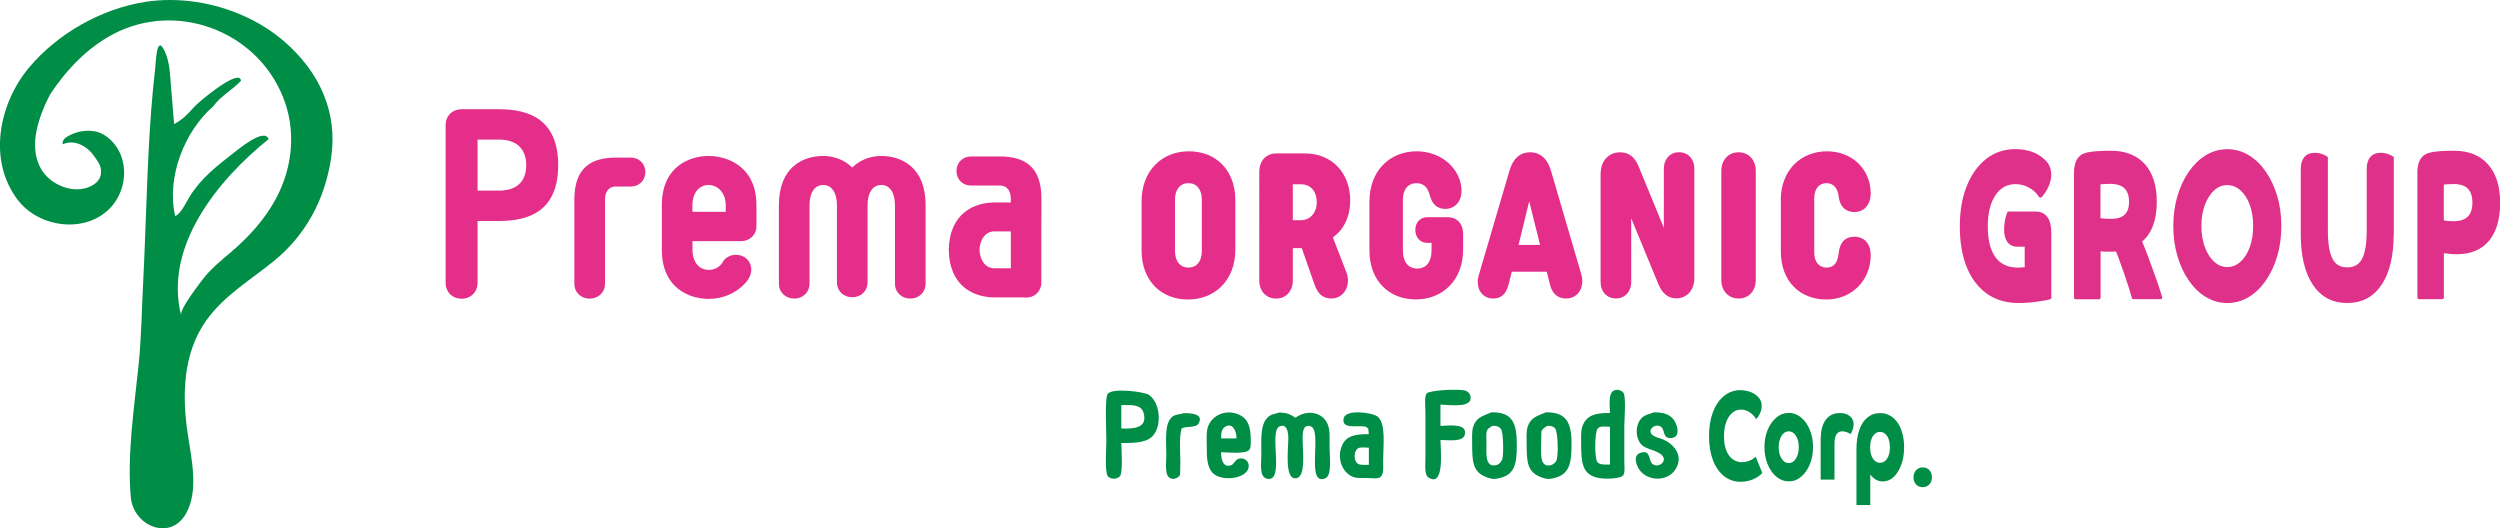 <?xml version="1.0" encoding="UTF-8"?> <!-- Generator: Adobe Illustrator 26.5.0, SVG Export Plug-In . SVG Version: 6.00 Build 0) --> <svg xmlns="http://www.w3.org/2000/svg" xmlns:xlink="http://www.w3.org/1999/xlink" version="1.1" id="レイヤー_1" x="0px" y="0px" viewBox="0 0 354.09 74.83" style="enable-background:new 0 0 354.09 74.83;" xml:space="preserve"> <style type="text/css"> .st0{fill:#DF318A;stroke:#DF318A;stroke-width:0.5;stroke-linecap:round;stroke-linejoin:round;stroke-miterlimit:10;} .st1{fill:#E52D8A;} .st2{fill-rule:evenodd;clip-rule:evenodd;fill:#008E46;} .st3{fill:#008E46;} </style> <g> <g> <g> <path class="st0" d="M290.31,42.14c-0.17,0.06-0.43,0.12-0.78,0.18c-0.35,0.06-0.74,0.12-1.18,0.18c-0.44,0.06-0.87,0.1-1.3,0.13 c-0.43,0.03-0.81,0.04-1.14,0.04c-1.69,0-3.14-0.42-4.34-1.27c-1.2-0.85-2.13-2.06-2.77-3.64c-0.65-1.58-0.97-3.49-0.97-5.71 c0-2.12,0.32-3.99,0.96-5.59s1.53-2.85,2.67-3.75c1.14-0.89,2.47-1.34,3.97-1.34c1.66,0,3,0.47,4.01,1.42 c0.56,0.51,0.84,1.17,0.84,1.98c0,0.49-0.12,1-0.35,1.53c-0.23,0.53-0.54,1.01-0.93,1.45c-0.37-0.59-0.87-1.06-1.51-1.4 c-0.63-0.34-1.3-0.52-2.01-0.52c-1.29,0-2.31,0.56-3.06,1.68c-0.75,1.12-1.13,2.64-1.13,4.54c0,1.99,0.38,3.5,1.15,4.54 c0.76,1.04,1.89,1.56,3.36,1.56c0.17,0,0.4-0.01,0.69-0.03s0.46-0.04,0.53-0.06V34.7h-1.22c-0.59,0-1.01-0.19-1.29-0.58 c-0.27-0.38-0.41-0.92-0.41-1.61c0-0.41,0.04-0.83,0.12-1.24c0.08-0.41,0.18-0.77,0.3-1.06h3.79c1.32,0,1.98,0.93,1.98,2.8V42.14 z"></path> <path class="st0" d="M294,24.52c0-1.46,0.46-2.32,1.38-2.6c0.4-0.12,0.89-0.2,1.47-0.25c0.58-0.05,1.28-0.07,2.11-0.07 c2.01,0,3.55,0.61,4.64,1.81c1.08,1.21,1.63,2.93,1.63,5.15c0,2.6-0.71,4.46-2.13,5.58c0.28,0.65,0.59,1.43,0.93,2.33 c0.34,0.9,0.68,1.85,1.03,2.83c0.35,0.98,0.66,1.93,0.94,2.83h-3.81c-0.12-0.45-0.29-1.01-0.5-1.67s-0.44-1.33-0.68-2.02 s-0.46-1.31-0.67-1.87c-0.21-0.56-0.37-0.97-0.49-1.22c-0.13,0.02-0.29,0.04-0.46,0.04s-0.41,0.01-0.72,0.01 c-0.13,0-0.3,0-0.51-0.01s-0.4-0.02-0.57-0.04c-0.17-0.02-0.28-0.04-0.32-0.06v6.85H294V24.52z M301.8,28.59 c0-1.87-0.98-2.8-2.93-2.8c-0.29,0-0.6,0.01-0.91,0.03c-0.31,0.02-0.55,0.05-0.71,0.09v5.19c0.15,0.04,0.37,0.07,0.66,0.1 c0.29,0.03,0.66,0.04,1.1,0.04C300.87,31.25,301.8,30.36,301.8,28.59z"></path> <path class="st0" d="M315.47,42.67c-1.04,0-2-0.27-2.9-0.81c-0.9-0.54-1.68-1.3-2.35-2.27s-1.2-2.1-1.58-3.39 c-0.38-1.29-0.57-2.68-0.57-4.18c0-1.49,0.19-2.89,0.57-4.17c0.38-1.29,0.9-2.42,1.58-3.39s1.46-1.73,2.35-2.27 c0.9-0.54,1.87-0.81,2.9-0.81c1.04,0,2.01,0.27,2.9,0.81c0.9,0.54,1.68,1.3,2.35,2.27c0.67,0.97,1.2,2.11,1.58,3.39 s0.57,2.68,0.57,4.17c0,1.5-0.19,2.89-0.57,4.18s-0.91,2.42-1.58,3.39c-0.67,0.97-1.46,1.73-2.35,2.27 C317.47,42.4,316.51,42.67,315.47,42.67z M319.38,32.02c0-1.16-0.17-2.19-0.5-3.1c-0.33-0.91-0.8-1.62-1.39-2.15 s-1.27-0.8-2.03-0.8c-0.76,0-1.43,0.27-2.01,0.8c-0.59,0.53-1.05,1.25-1.39,2.15c-0.34,0.9-0.51,1.94-0.51,3.1 c0,1.14,0.17,2.17,0.51,3.08c0.34,0.91,0.8,1.64,1.39,2.17c0.58,0.53,1.26,0.8,2.01,0.8c0.76,0,1.43-0.27,2.03-0.8 c0.59-0.53,1.05-1.25,1.39-2.17C319.21,34.19,319.38,33.16,319.38,32.02z"></path> <path class="st0" d="M338.78,33.17c0,3.01-0.55,5.35-1.66,7.01c-1.1,1.66-2.66,2.49-4.67,2.49s-3.57-0.83-4.67-2.49 s-1.66-4-1.66-7.01v-9.18c0-1.4,0.58-2.1,1.74-2.1c0.28,0,0.55,0.04,0.82,0.12c0.27,0.08,0.53,0.2,0.78,0.35v10.3 c0,1.91,0.24,3.29,0.71,4.16c0.47,0.87,1.23,1.3,2.29,1.3s1.81-0.43,2.29-1.3c0.47-0.87,0.71-2.25,0.71-4.16v-8.67 c0-1.4,0.58-2.1,1.74-2.1c0.28,0,0.55,0.04,0.82,0.12c0.27,0.08,0.53,0.2,0.78,0.35V33.17z"></path> <path class="st0" d="M342.63,24.52c0-1.46,0.46-2.32,1.38-2.6c0.4-0.12,0.89-0.2,1.47-0.25c0.58-0.05,1.28-0.07,2.11-0.07 c2,0,3.54,0.62,4.63,1.86s1.64,2.99,1.64,5.25c0,2.28-0.51,4.03-1.52,5.24s-2.48,1.81-4.41,1.81c-0.23,0-0.48-0.01-0.77-0.03 c-0.29-0.02-0.55-0.05-0.78-0.09c-0.23-0.04-0.4-0.07-0.49-0.09v6.58h-3.25V24.52z M350.43,28.71c0-1.93-0.96-2.89-2.87-2.89 c-0.29,0-0.61,0.01-0.95,0.03s-0.58,0.05-0.73,0.09v5.46c0.36,0.12,0.9,0.18,1.64,0.18C349.46,31.57,350.43,30.62,350.43,28.71z"></path> </g> </g> <g> <g> <path class="st1" d="M70.65,15.47h-5.29c-1.26,0-2.24,0.91-2.24,2.25v22.34c0,1.33,0.99,2.25,2.24,2.25 c1.29,0,2.28-0.91,2.28-2.25V31.3h3.01c4.19,0,8.41-1.33,8.41-7.91C79.06,16.84,74.84,15.47,70.65,15.47z M70.65,27h-3.01v-7.23 h3.01c2.66,0,3.88,1.45,3.88,3.62C74.54,25.59,73.32,27,70.65,27z"></path> <path class="st1" d="M89.35,22.32h-2.1c-3.5,0-5.9,1.41-5.9,5.94v11.91c0,1.26,0.95,2.13,2.17,2.13c1.22,0,2.17-0.88,2.17-2.13 V28.25c0-0.84,0.34-1.83,1.56-1.83h2.1c1.14,0,2.06-0.84,2.06-2.06C91.4,23.16,90.49,22.32,89.35,22.32z"></path> <path class="st1" d="M100.36,22.09c-2.63,0-6.62,1.45-6.62,6.96v6.32c0,5.52,3.99,6.96,6.62,6.96c3.69,0,5.52-2.55,5.67-2.85 c0.19-0.34,0.38-0.76,0.38-1.26c0-1.26-0.95-2.13-2.17-2.13c-0.84,0-1.56,0.42-1.9,1.07c-0.08,0.15-0.61,1.06-1.98,1.06 c-1.37,0-2.28-1.14-2.28-2.85v-1.22h6.89c1.22,0,2.17-0.88,2.17-2.13v-2.97C107.13,23.54,102.98,22.09,100.36,22.09z M102.79,30 h-4.72v-0.95c0-1.67,0.91-2.85,2.28-2.85c1.37,0,2.44,1.18,2.44,2.85V30z"></path> <path class="st1" d="M124.82,22.09c-1.41,0-2.97,0.49-4.11,1.64c-1.14-1.14-2.7-1.64-4.11-1.64c-2.85,0-6.28,1.56-6.28,6.96 v11.11c0,1.26,0.95,2.13,2.17,2.13c1.22,0,2.17-0.88,2.17-2.13V29.05c0-1.64,0.65-2.85,1.94-2.85c1.29,0,1.94,1.22,1.94,2.85 v10.92c0,1.26,0.95,2.13,2.17,2.13c1.22,0,2.17-0.87,2.17-2.13V29.05c0-1.64,0.65-2.85,1.94-2.85c1.29,0,1.94,1.22,1.94,2.85 v11.11c0,1.26,0.95,2.13,2.17,2.13c1.22,0,2.17-0.88,2.17-2.13V29.05C131.1,23.65,127.64,22.09,124.82,22.09z"></path> <path class="st1" d="M147.5,30.8c0-0.02,0-0.03,0-0.05V28.1c0-4.53-2.4-5.94-5.9-5.94h-4.07c-1.14,0-2.06,0.84-2.06,2.06 c0,1.22,0.91,2.06,2.06,2.06h4.07c1.22,0,1.56,0.99,1.56,1.83v0.57h-2.32c-2.78,0-6.37,1.46-6.46,6.72 c0.09,5.27,3.68,6.72,6.46,6.72h4.11c0.12,0.02,0.25,0.03,0.37,0.03c1.08,0,1.94-0.68,2.13-1.71c0.03-0.15,0.04-0.3,0.04-0.46 V30.8z M138.73,35.38c0.07-1.52,0.88-2.61,2.12-2.61h2.32V38h-2.32C139.6,38,138.8,36.91,138.73,35.38z"></path> <path class="st1" d="M134.37,35.59c0-0.07,0.01-0.13,0.01-0.2c0-0.07-0.01-0.13-0.01-0.2V35.59z"></path> </g> <g> <path class="st1" d="M168.38,21.43c3.83,0,6.59,2.65,6.59,6.94v7c0,4.29-2.87,7.05-6.7,7.05c-3.82,0-6.58-2.65-6.58-6.94v-6.99 C161.69,24.2,164.56,21.43,168.38,21.43z M168.32,37.9c1.14,0,1.9-0.85,1.9-2.34v-7.29c0-1.48-0.76-2.33-1.9-2.33 c-1.13,0-1.9,0.85-1.9,2.33v7.29C166.43,37.06,167.19,37.9,168.32,37.9z"></path> <path class="st1" d="M178.37,24.26c0-1.48,0.98-2.53,2.39-2.53h4.09c3.79,0,6.39,2.77,6.39,6.67c0,2.3-0.94,4.17-2.46,5.22 l1.84,4.75c0.22,0.52,0.3,0.96,0.3,1.34c0,1.48-1.01,2.57-2.36,2.57c-1.17,0-1.92-0.67-2.36-1.93l-1.82-5.21h-0.43h-0.84v4.58 c0,1.51-0.98,2.57-2.36,2.57c-1.41,0-2.39-1.05-2.39-2.57V24.26z M184.22,31.19c1.38,0,2.28-1.08,2.28-2.56s-0.84-2.53-2.22-2.53 h-1.17v5.09H184.22z"></path> <path class="st1" d="M193.97,28.49c0-4.29,2.87-7.06,6.69-7.06c3.55,0,6.34,2.56,6.34,5.62c0,1.55-0.98,2.54-2.31,2.54 c-1.14,0-1.87-0.7-2.17-1.9c-0.32-1.25-0.94-1.74-1.92-1.74c-1.14,0-1.9,0.85-1.9,2.33v7.14c0,1.75,0.81,2.62,2.03,2.62 c1.22,0,2.03-0.87,2.03-2.62v-1.02h-0.6c-1,0-1.7-0.75-1.7-1.84c0-1.05,0.7-1.8,1.7-1.8h2.85c1.36,0,2.22,0.93,2.22,2.38v2.22 c0,4.29-2.87,7.05-6.69,7.05c-3.82,0-6.58-2.65-6.58-6.94V28.49z"></path> <path class="st1" d="M209.54,38.66l4.26-14.49c0.46-1.63,1.44-2.6,2.92-2.6c1.47,0,2.49,0.97,2.95,2.6l4.26,14.55 c0.13,0.44,0.18,0.75,0.18,1.08c0,1.46-0.94,2.48-2.3,2.48c-1.17,0-1.95-0.67-2.27-1.95l-0.46-1.84h-4.96l-0.46,1.84 c-0.35,1.34-1.06,1.95-2.17,1.95c-1.3,0-2.19-0.96-2.19-2.36C209.3,39.6,209.37,39.19,209.54,38.66z M218.13,34.69l-1.54-6.18 l-1.51,6.18H218.13z"></path> <path class="st1" d="M226.71,24.58c0-1.78,1.14-3.01,2.74-3.01c1.33,0,2.11,0.74,2.63,1.98l3.58,8.72v-8.37 c0-1.37,0.89-2.34,2.16-2.34c1.27,0,2.16,0.97,2.16,2.34v15.51c0,1.69-1.08,2.85-2.57,2.85c-1.22,0-2.01-0.79-2.52-2.01 l-3.85-9.33v9.01c0,1.37-0.89,2.34-2.17,2.34c-1.27,0-2.17-0.96-2.17-2.34V24.58z"></path> <path class="st1" d="M248.68,24.2v15.46c0,1.54-1,2.62-2.43,2.62c-1.44,0-2.45-1.08-2.45-2.62V24.2c0-1.55,1.01-2.63,2.45-2.63 C247.67,21.57,248.68,22.65,248.68,24.2z"></path> <path class="st1" d="M252.22,28.34c0-4.2,2.81-6.91,6.56-6.91c3.6,0,6.18,2.62,6.18,5.94v0.03c0,1.61-0.95,2.63-2.3,2.63 c-1.41,0-2.12-0.97-2.25-2.28c-0.11-0.99-0.68-1.81-1.71-1.81c-1.05,0-1.74,0.78-1.74,2.19v7.58c0,1.4,0.68,2.19,1.74,2.19 c1.03,0,1.57-0.67,1.71-1.98c0.16-1.51,0.84-2.39,2.25-2.39c1.35,0,2.3,0.96,2.3,2.6v0.02c0,3.56-2.68,6.27-6.29,6.27 c-3.74,0-6.44-2.59-6.44-6.79V28.34z"></path> </g> </g> </g> <path class="st2" d="M27.79,0.28c4.57,0.69,9.04,2.63,12.41,5.54c5.03,4.34,7.69,10.04,6.69,16.63c-0.88,5.76-3.55,10.83-8.1,14.52 c-3.28,2.67-7.04,4.88-9.54,8.37c-3.37,4.7-3.48,10.68-2.65,16.19c0.52,3.44,1.58,8.02-0.27,11.24c-2.26,3.93-7.45,1.72-7.81-2.37 c-0.53-6.13,0.5-12.71,1.12-18.81c0.41-4.06,0.44-8.07,0.66-12.11c0.09-1.68,0.15-3.37,0.22-5.05c0.34-8.27,0.51-16.62,1.47-24.84 c0.09-0.79,0.18-4.34,1.12-2.75c0.71,1.2,0.89,2.66,1,4.02c0.18,2.24,0.36,4.48,0.55,6.72c1.34-0.74,1.9-1.39,2.93-2.53 c0.52-0.58,6.34-5.49,6.54-3.62c-1.15,1.28-2.87,2.15-3.92,3.62c-4.04,3.5-6.67,10.01-5.4,15.56c0.84-0.34,1.64-2.11,2.09-2.83 c1.57-2.51,3.8-4.27,6.09-6.04c0.61-0.47,4.48-3.75,5.05-2.03c-7.19,5.78-14.85,15.16-12.39,24.93c-0.21-0.83,2.36-4.13,2.93-4.9 c1.16-1.57,2.64-2.77,4.12-4.02c2.52-2.14,4.78-4.62,6.36-7.54c2.43-4.5,2.94-9.82,0.96-14.59C36.19,4.28,24.92,0.15,16.02,4.84 C12.32,6.8,9.36,9.93,7.08,13.4c-1.55,3.02-3.13,7.25-1.28,10.5c1.29,2.27,4.6,3.68,7.07,2.47c0.98-0.48,1.57-1.26,1.43-2.37 c-0.09-0.72-0.55-1.28-0.94-1.85c-0.93-1.38-2.79-2.5-4.47-1.71c-0.1-0.37,0.13-0.76,0.45-0.97c1.52-1.02,3.87-1.36,5.47-0.32 c3.56,2.32,3.58,7.51,0.71,10.4c-3.53,3.56-9.94,2.67-12.92-1.13c-4.4-5.61-2.77-13.72,1.49-18.82c4.06-4.86,10.26-8.36,16.52-9.34 C22.94-0.1,25.38-0.08,27.79,0.28z"></path> <g> <g> <path class="st3" d="M242.61,58.38c0.37-0.98,0.89-1.74,1.56-2.29c0.67-0.55,1.45-0.83,2.33-0.83c0.33,0,0.68,0.04,1.03,0.13 s0.68,0.23,0.98,0.42c0.3,0.19,0.54,0.43,0.73,0.7c0.19,0.28,0.28,0.61,0.28,0.99c0,0.34-0.07,0.67-0.23,1.02 c-0.15,0.34-0.33,0.62-0.55,0.84c-0.26-0.42-0.58-0.75-0.96-0.99s-0.78-0.36-1.2-0.36c-0.47,0-0.89,0.16-1.25,0.48 c-0.36,0.32-0.65,0.76-0.85,1.32c-0.2,0.56-0.3,1.23-0.3,2c0,1.13,0.23,2.02,0.69,2.67c0.46,0.65,1.08,0.98,1.87,0.98 c0.37,0,0.72-0.07,1.07-0.22c0.34-0.14,0.63-0.33,0.86-0.56l0.94,2.32c-0.22,0.24-0.5,0.46-0.83,0.65 c-0.33,0.19-0.69,0.34-1.07,0.44s-0.77,0.15-1.16,0.15c-0.9,0-1.69-0.27-2.36-0.8c-0.67-0.53-1.2-1.28-1.57-2.25 c-0.37-0.97-0.56-2.1-0.56-3.39C242.05,60.5,242.24,59.36,242.61,58.38z"></path> <path class="st3" d="M253.35,68.18c-0.64,0-1.22-0.22-1.74-0.65c-0.52-0.43-0.93-1.01-1.24-1.75c-0.3-0.73-0.46-1.55-0.46-2.45 c0-0.91,0.15-1.73,0.46-2.46c0.3-0.73,0.72-1.3,1.24-1.74c0.52-0.43,1.1-0.65,1.74-0.65c0.65,0,1.23,0.22,1.75,0.65 c0.52,0.43,0.93,1.01,1.23,1.74c0.3,0.73,0.46,1.54,0.46,2.46c0,0.9-0.15,1.72-0.46,2.45c-0.3,0.73-0.71,1.31-1.23,1.75 C254.58,67.97,254,68.18,253.35,68.18z M254.37,61.73c-0.27-0.43-0.61-0.64-1.02-0.64s-0.75,0.21-1.02,0.64 c-0.27,0.43-0.4,0.96-0.4,1.61c0,0.65,0.13,1.18,0.4,1.61c0.27,0.43,0.61,0.64,1.02,0.64s0.75-0.21,1.02-0.64 c0.27-0.43,0.4-0.96,0.4-1.61C254.78,62.69,254.64,62.16,254.37,61.73z"></path> <path class="st3" d="M257.88,62.17c0-1.16,0.24-2.07,0.71-2.71c0.47-0.64,1.14-0.96,1.99-0.96c0.6,0,1.08,0.15,1.43,0.44 c0.35,0.29,0.53,0.67,0.53,1.14c0,0.24-0.04,0.49-0.13,0.76c-0.09,0.26-0.19,0.48-0.32,0.65c-0.15-0.12-0.34-0.22-0.55-0.29 c-0.21-0.07-0.41-0.11-0.6-0.11c-0.74,0-1.11,0.57-1.11,1.71v5.13h-1.96V62.17z"></path> <path class="st3" d="M262.94,63.67c0-1.09,0.14-2.02,0.41-2.79c0.27-0.77,0.66-1.36,1.16-1.76c0.5-0.41,1.09-0.61,1.77-0.61 c0.7,0,1.3,0.21,1.81,0.62c0.51,0.41,0.9,0.98,1.18,1.71c0.28,0.73,0.42,1.56,0.42,2.51c0,0.92-0.13,1.75-0.4,2.48 c-0.27,0.73-0.63,1.31-1.08,1.73s-0.96,0.63-1.53,0.63c-0.37,0-0.7-0.09-1.01-0.27c-0.31-0.18-0.56-0.42-0.77-0.72v4.34h-1.96 V63.67z M267.29,64.95c0.26-0.4,0.39-0.93,0.39-1.59c0-0.66-0.13-1.19-0.39-1.59s-0.6-0.6-1.01-0.6s-0.75,0.2-1.01,0.6 c-0.26,0.4-0.39,0.93-0.39,1.59c0,0.66,0.13,1.19,0.39,1.59c0.26,0.4,0.6,0.6,1.01,0.6S267.03,65.35,267.29,64.95z"></path> <path class="st3" d="M271.02,67.61c0-0.82,0.56-1.41,1.31-1.41c0.77,0,1.3,0.56,1.3,1.41c0,0.81-0.52,1.39-1.31,1.39 C271.57,69.01,271.01,68.43,271.02,67.61z"></path> </g> <g> <g> <path class="st2" d="M229.94,55.64c-0.14-0.21-0.48-0.4-0.81-0.42c-1.45-0.09-1.14,1.91-1.1,3.27c-2.19-0.03-3.45,0.4-3.95,2.04 c-0.2,0.67-0.13,1.62-0.13,2.46c0,2.61,0.2,4.18,2.29,4.67c0.98,0.23,3.3,0.2,3.69-0.38c0.26-0.39,0.13-1.39,0.13-1.99 c0-1.64,0-3.28,0-4.92C230.07,59.38,230.33,56.22,229.94,55.64z M228.03,65.79c-0.72,0.02-1.48,0.06-1.78-0.34 c-0.44-0.58-0.39-4.23,0.04-4.75c0.33-0.41,1.04-0.27,1.74-0.25C228.03,62.22,228.03,64,228.03,65.79z M207.62,55.35 c-0.96-0.33-5.24-0.07-5.56,0.38c-0.35,0.48-0.17,1.82-0.17,2.59c0,2.21,0,4.41,0,6.62c0,1.02-0.18,2.33,0.47,2.72 c2.24,1.35,1.69-3.79,1.66-5.35c1.27,0.04,3.18,0.29,3.44-0.72c0.42-1.67-2.13-1.31-3.44-1.27c0-1,0-2.01,0-3.01 c1.42,0.03,4.69,0.56,4.24-1.27C208.19,55.74,207.88,55.44,207.62,55.35z M162.68,55.9c-0.69-0.42-5.23-1.02-5.81-0.08 c-0.41,0.65-0.17,5.29-0.17,6.54c0,1.15-0.26,4.47,0.21,5.09c0.38,0.5,1.4,0.45,1.74-0.04c0.4-0.58,0.19-3.65,0.17-4.67 c1.92,0.03,3.72-0.03,4.58-1.15C164.65,59.98,164.19,56.81,162.68,55.9z M158.82,60.69c0-1.1,0-2.21,0-3.31 c1.51-0.04,2.8-0.08,3.14,1.06C162.6,60.61,160.66,60.75,158.82,60.69z M211.23,58.4c-1.26,0.54-2.17,0.73-2.59,2.08 c-0.2,0.66-0.13,1.62-0.13,2.46c0,2.49,0.13,3.86,1.87,4.58c0.36,0.15,0.94,0.38,1.49,0.3c2.59-0.4,2.97-1.81,2.97-4.84 C214.83,59.96,214.26,58.34,211.23,58.4z M212.75,65.11c-0.13,0.33-0.44,0.67-0.81,0.76c-1.67,0.42-1.4-1.74-1.4-3.06 c0-0.57-0.1-1.39,0.08-1.83c0.15-0.35,0.49-0.49,0.81-0.68c0.6-0.01,0.96,0.16,1.19,0.51C212.92,61.27,213.01,64.44,212.75,65.11 z M218.95,58.4c-1.26,0.54-2.17,0.73-2.59,2.08c-0.21,0.66-0.13,1.62-0.13,2.46c0,2.43,0.11,3.82,1.78,4.54 c0.38,0.16,0.98,0.43,1.57,0.34c2.57-0.39,3.01-1.84,3.01-4.84C222.6,59.99,221.96,58.34,218.95,58.4z M220.44,65.24 c-0.12,0.26-0.46,0.56-0.76,0.64c-1.66,0.42-1.4-1.74-1.4-3.06c0.01-0.57,0.03-1.13,0.04-1.7c0.15-0.43,0.49-0.59,0.85-0.81 c0.51-0.01,0.89,0.1,1.1,0.38C220.65,61.18,220.77,64.49,220.44,65.24z M235.51,62.22c-0.54-0.22-1.8-0.41-1.74-1.19 c0.04-0.51,0.81-0.96,1.4-0.64c0.74,0.41,0.21,1.69,1.49,1.66c0.32-0.01,0.62-0.15,0.76-0.34c0.22-0.29,0.22-0.75,0.13-1.15 c-0.36-1.5-1.4-2.2-3.31-2.16c-0.57,0.25-1.08,0.29-1.53,0.64c-1.18,0.91-1.2,3.22,0,4.12c0.76,0.57,2.48,0.72,2.89,1.61 c0.31,0.73-0.65,1.45-1.44,1.02c-0.73-0.4-0.27-2.05-1.66-1.7c-0.38,0.1-0.64,0.26-0.76,0.59c-0.15,0.4,0.02,0.94,0.13,1.23 c0.82,2.25,4.23,2.57,5.48,0.51C238.55,64.41,236.91,62.8,235.51,62.22z M175.42,58.7c-1.99-0.85-3.93,0.31-4.37,1.87 c-0.22,0.78-0.13,1.85-0.13,2.8c0,1.52,0.07,2.65,0.72,3.48c1.23,1.58,5.7,0.96,5.18-1.19c-0.14-0.59-1.03-0.99-1.66-0.55 c-0.21,0.24-0.42,0.48-0.64,0.72c-1.25,0.56-1.57-0.69-1.57-1.78c1.13,0.02,3.55,0.3,4.03-0.38c0.21-0.3,0.17-0.84,0.17-1.36 C177.16,60.39,176.73,59.26,175.42,58.7z M172.96,62.09c-0.03-0.74,0.09-1.33,0.51-1.61c1.09-0.73,1.7,0.59,1.66,1.61 C174.4,62.09,173.68,62.09,172.96,62.09z M188.07,60.14c-0.73-1.81-2.95-2.18-4.58-0.98c-0.7-0.42-1.15-0.75-2.38-0.72 c-0.43,0.18-0.87,0.19-1.23,0.42c-1.44,0.93-1.23,3.14-1.23,5.52c0,1.39-0.35,3.24,0.89,3.44c2.46,0.39,0.11-6.77,1.7-7.43 c1.05-0.44,1.23,0.84,1.23,1.7c0,1.57-0.57,5.86,1.1,5.65c1.43-0.18,0.93-3.82,0.93-5.48c0-0.9-0.02-2.16,1.06-1.91 c1.88,0.44-0.75,8.59,2.16,7.39c0.97-0.4,0.59-3.11,0.59-4.46C188.32,62.17,188.39,60.95,188.07,60.14z M195.11,59 c-0.75-0.58-4.51-1.09-4.8,0.25c-0.35,1.64,2.03,0.93,3.14,1.19c0.11,0.08,0.23,0.17,0.34,0.25c0.03,0.27,0.06,0.54,0.08,0.81 c-1.96-0.04-3.21,0.26-3.78,1.57c-0.83,1.91,0.1,3.97,1.61,4.5c0.5,0.18,1.2,0.13,1.87,0.13c0.59,0,1.36,0.14,1.78-0.04 c0.7-0.31,0.55-1.42,0.55-2.42C195.92,63.13,196.32,59.93,195.11,59z M193.88,65.83c-0.5,0.02-1.2,0.06-1.53-0.13 c-0.67-0.4-0.64-1.8,0-2.21c0.29-0.18,1.09-0.1,1.53-0.08C193.88,64.22,193.88,65.02,193.88,65.83z M167.61,58.53 c-0.5,0.19-1,0.14-1.4,0.38c-1.35,0.83-1.02,3.4-1.02,5.56c0,1.23-0.3,3.02,0.68,3.31c0.56,0.16,1.12-0.17,1.27-0.55 c0.01-0.54,0.03-1.08,0.04-1.61c0-1.58-0.19-3.62,0.17-4.92c0.64-0.4,2.04-0.04,2.42-0.72C170.53,58.61,168.7,58.49,167.61,58.53 z"></path> </g> </g> </g> </svg> 